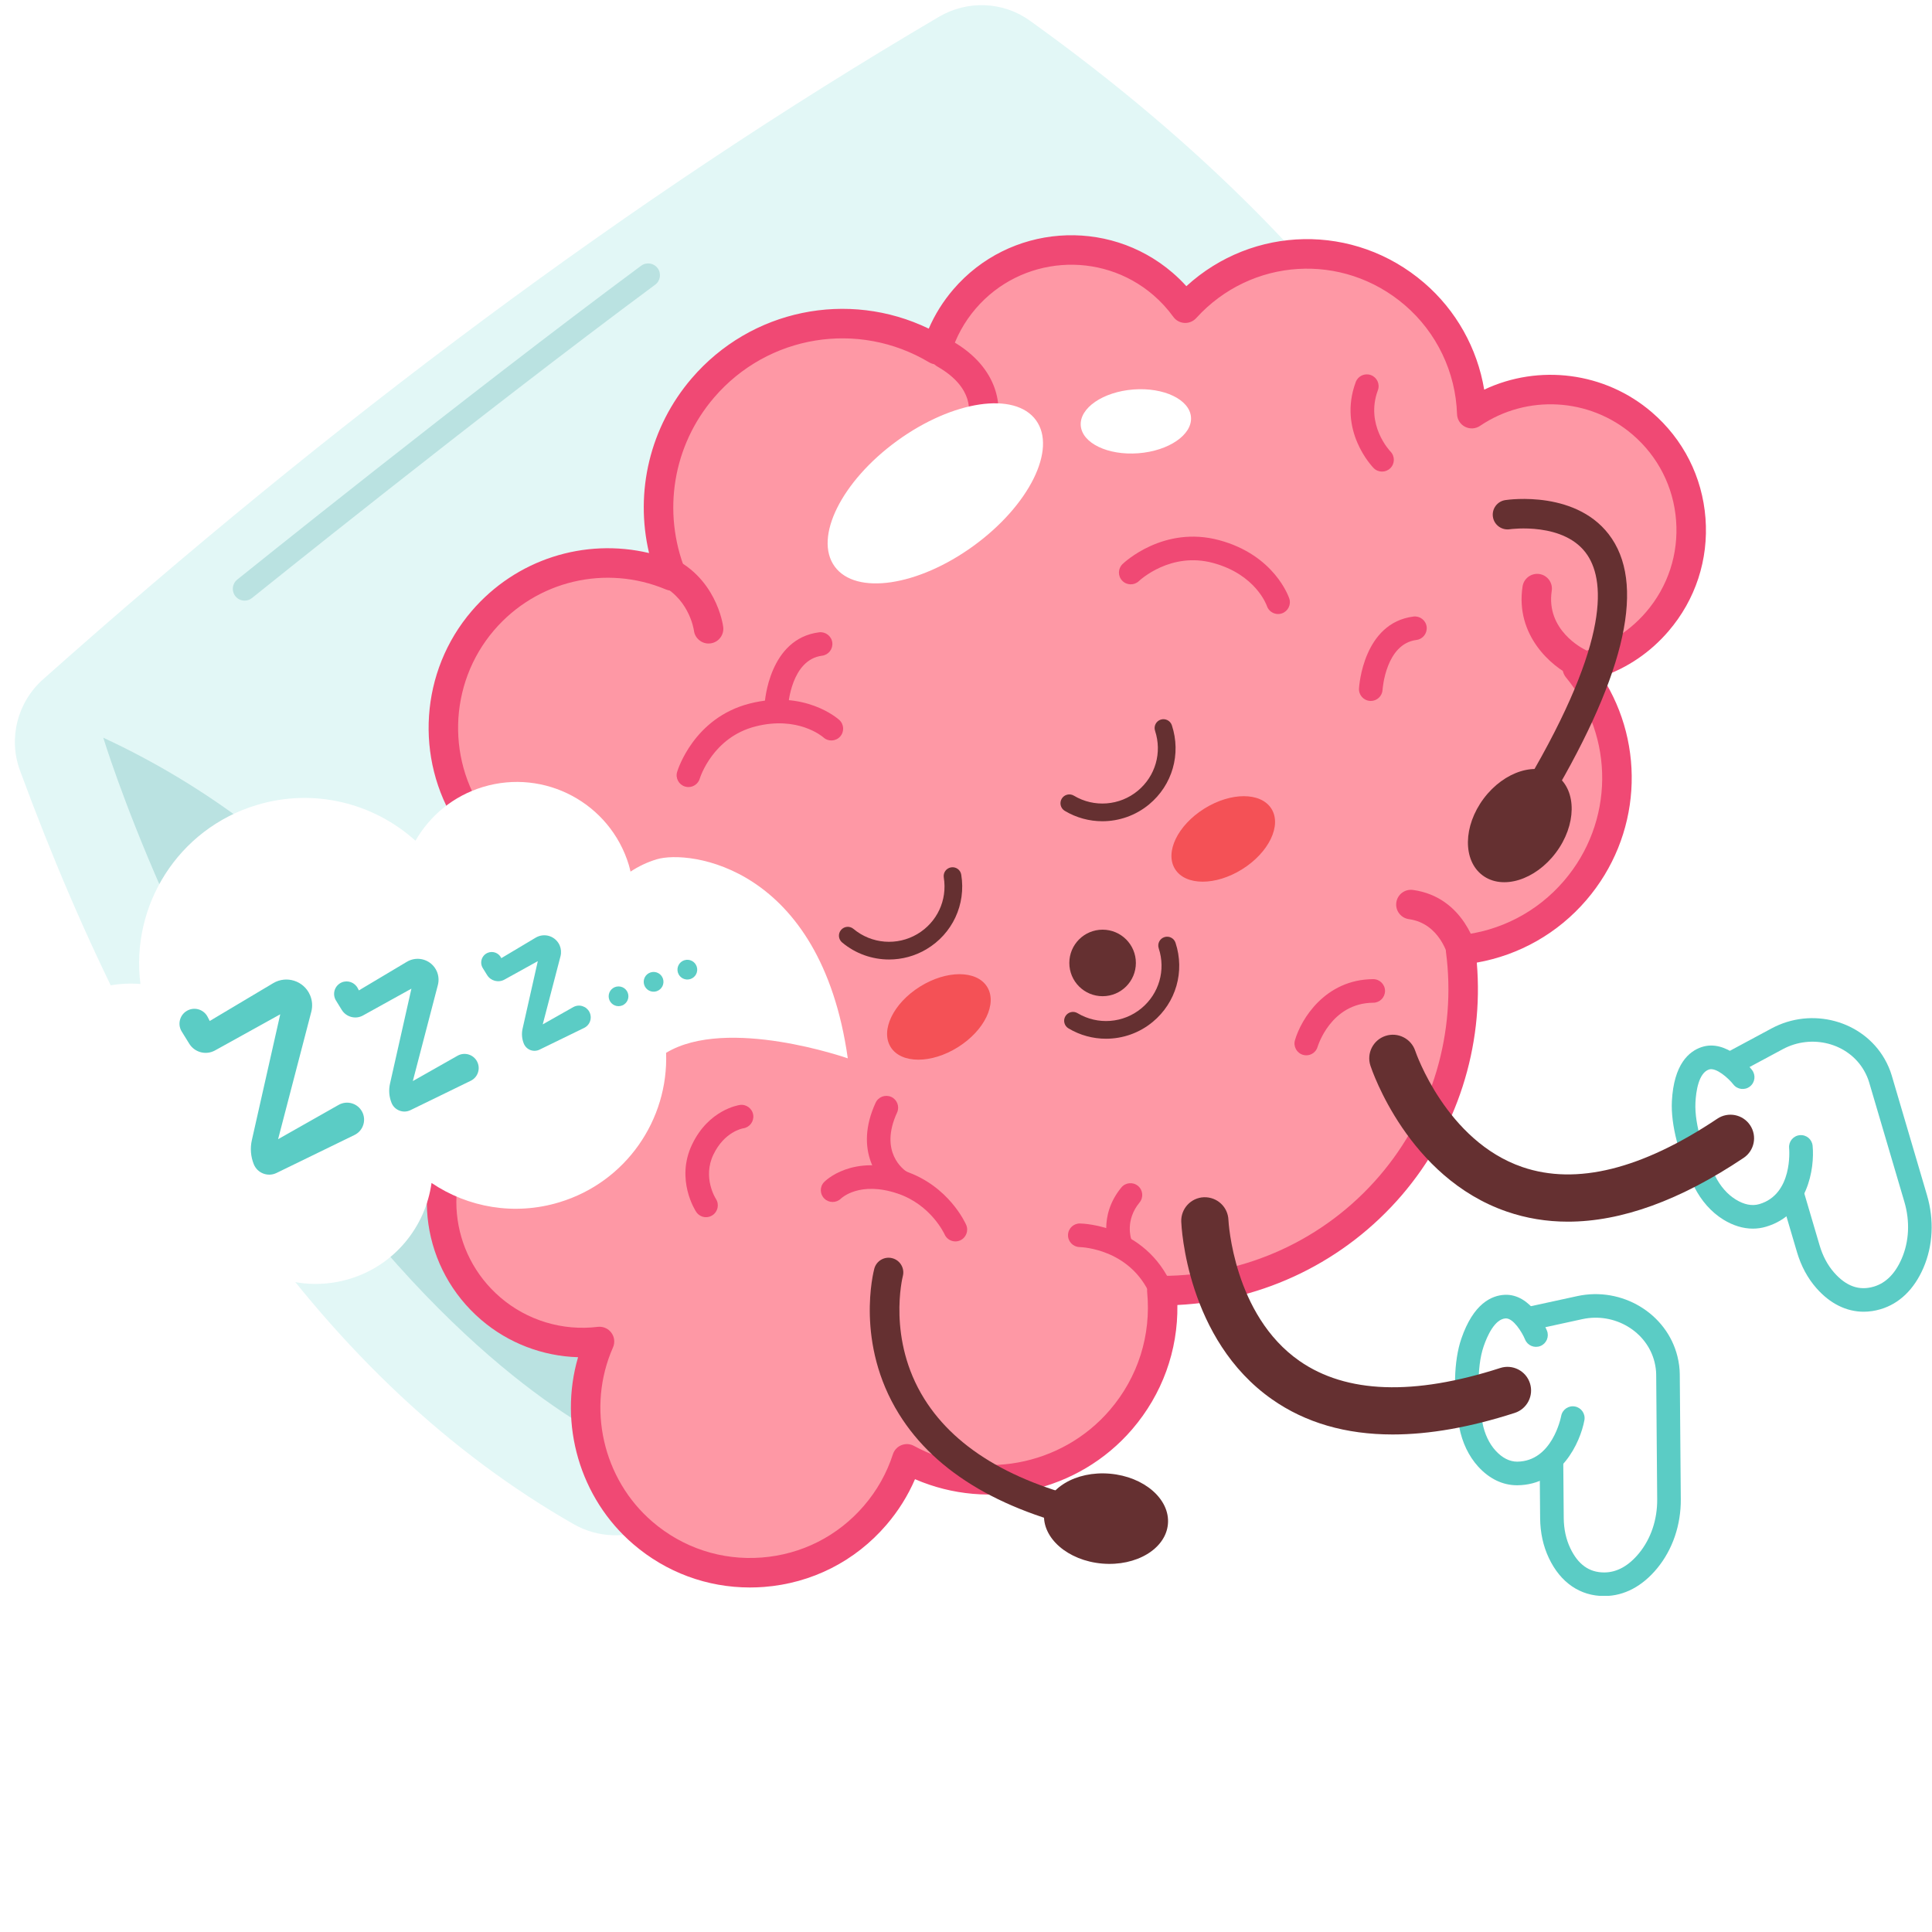 <svg version="1.0" preserveAspectRatio="xMidYMid meet" height="500" viewBox="0 0 375 375" zoomAndPan="magnify" width="500" xmlns:xlink="http://www.w3.org/1999/xlink" xmlns="http://www.w3.org/2000/svg"><defs><clipPath id="15b1ad1416"><path clip-rule="nonzero" d="M 294.84 251 L 326.461 251 L 326.461 309.75 L 294.84 309.75 Z M 294.84 251"></path></clipPath><clipPath id="0e9fe57fbe"><path clip-rule="nonzero" d="M 334 197.199 L 374.938 197.199 L 374.938 254.906 L 334 254.906 Z M 334 197.199"></path></clipPath></defs><rect fill-opacity="1" height="450" y="-37.5" fill="#ffffff" width="450" x="-37.5"></rect><rect fill-opacity="1" height="450" y="-37.5" fill="#ffffff" width="450" x="-37.5"></rect><path fill-rule="nonzero" fill-opacity="1" d="M 303.605 165.367 C 247.172 221.465 188.367 266.082 126.602 296.344 C 121.738 298.727 116.02 298.516 111.324 295.828 C 62.668 267.996 28.5 216.531 3.867 149.516 C 1.574 143.273 3.395 136.273 8.363 131.855 C 64.434 81.953 122.25 38.523 182.266 3.254 C 187.77 0.02 194.684 0.27 199.871 3.992 C 252.93 42.047 291.434 89.016 307.832 149.523 C 309.367 155.188 307.766 161.23 303.605 165.367" fill="#e2f7f6"></path><path fill-rule="nonzero" fill-opacity="1" d="M 20.047 143.191 C 20.047 143.191 34.938 192.039 65.855 231.941 C 96.777 271.848 121.973 281.199 121.973 281.199 C 121.973 281.199 103.078 181.684 20.047 143.191" fill="#bae2e1"></path><path fill-rule="nonzero" fill-opacity="1" d="M 302.711 301.461 C 301.703 299.336 301.246 296.992 301.227 294.641 L 301.137 283.391 L 301.117 283.25 C 299.527 284.805 297.387 285.973 294.496 286 C 291.945 286.02 289.988 284.641 288.602 283.117 C 286.949 281.297 285.953 278.992 285.492 276.578 C 284.508 271.445 284.27 265.066 285.812 260.578 C 287.02 257.051 288.992 253.758 292.16 253.617 C 294.746 253.496 296.645 256.273 297.547 257.93 L 297.258 255.852 L 306.629 253.809 C 313.98 252.211 321.559 256.531 323.367 263.828 C 323.613 264.82 323.746 265.809 323.754 266.77 L 323.953 291 C 323.988 295.312 322.648 299.582 319.91 302.922 C 317.906 305.367 315.121 307.473 311.457 307.5 C 306.691 307.539 304.094 304.371 302.711 301.461" fill="#ffffff"></path><g clip-path="url(#15b1ad1416)"><path fill-rule="nonzero" fill-opacity="1" d="M 311.371 309.789 C 306.699 309.789 302.895 307.184 300.645 302.441 C 299.535 300.109 298.961 297.492 298.938 294.66 L 298.844 283.41 C 298.836 282.145 299.852 281.113 301.117 281.102 C 301.121 281.102 301.129 281.102 301.137 281.102 C 302.395 281.102 303.418 282.113 303.426 283.371 L 303.52 294.621 C 303.535 296.781 303.961 298.75 304.781 300.48 C 306.293 303.664 308.449 305.211 311.367 305.211 C 311.391 305.211 311.414 305.211 311.438 305.211 C 313.863 305.191 316.121 303.934 318.141 301.473 C 320.441 298.664 321.695 294.949 321.66 291.016 L 321.465 266.789 C 321.457 266.023 321.348 265.215 321.145 264.375 C 319.668 258.418 313.371 254.68 307.117 256.047 L 297.746 258.09 C 296.504 258.355 295.289 257.574 295.016 256.34 C 294.75 255.102 295.531 253.883 296.77 253.613 L 306.145 251.574 C 314.809 249.688 323.523 254.938 325.59 263.277 C 325.883 264.465 326.035 265.629 326.043 266.75 L 326.242 290.98 C 326.281 295.98 324.664 300.734 321.684 304.375 C 318.801 307.887 315.27 309.762 311.477 309.789 C 311.441 309.789 311.406 309.789 311.371 309.789" fill="#5bccc5"></path></g><path fill-rule="nonzero" fill-opacity="1" d="M 294.441 288.289 C 291.672 288.289 289.07 287.035 286.906 284.656 C 285.082 282.648 283.812 280.004 283.242 277.008 C 282.012 270.57 282.164 264.152 283.645 259.836 C 285.984 253.016 289.508 251.445 292.055 251.324 C 297.176 251.078 299.961 257.543 300.262 258.277 C 300.734 259.449 300.168 260.785 298.996 261.258 C 297.82 261.73 296.488 261.164 296.012 259.992 C 295.422 258.555 293.742 255.902 292.316 255.902 C 292.297 255.902 292.281 255.902 292.266 255.902 C 290.121 256 288.656 259.34 287.977 261.32 C 286.523 265.559 286.902 271.758 287.742 276.148 C 288.156 278.316 289.039 280.195 290.297 281.574 C 291.594 283.004 293.043 283.707 294.48 283.707 C 301.266 283.652 302.957 275.188 303.027 274.824 C 303.262 273.586 304.457 272.766 305.699 273 C 306.941 273.234 307.758 274.422 307.531 275.664 C 306.727 280 302.977 288.219 294.516 288.289 C 294.492 288.289 294.465 288.289 294.441 288.289" fill="#5bccc5"></path><path fill-rule="nonzero" fill-opacity="1" d="M 285.672 80.289 C 285.395 71.641 281.625 63.129 274.535 57.047 C 261.367 45.754 241.648 47.055 230.059 59.82 C 228.824 58.113 227.375 56.52 225.703 55.086 C 214.266 45.277 197.035 46.59 187.223 58.027 C 184.676 60.996 182.883 64.355 181.816 67.875 C 167.172 59.125 147.922 61.906 136.434 75.293 C 127.48 85.727 125.617 99.836 130.375 111.781 C 117.922 106.555 103.008 109.648 93.742 120.445 C 83.66 132.191 83.605 149.152 92.777 160.898 C 89.484 162.699 86.453 165.109 83.863 168.125 C 72.367 181.527 73.91 201.703 87.312 213.199 C 88.695 214.387 90.156 215.43 91.672 216.34 C 82.582 227.766 84.09 244.426 95.266 254.012 C 101.328 259.211 109.012 261.281 116.363 260.383 C 110.805 272.945 113.828 288.156 124.793 297.562 C 138.195 309.055 158.379 307.512 169.875 294.113 C 172.723 290.801 174.766 287.07 176.031 283.16 C 189.648 290.609 207.078 287.805 217.586 275.555 C 223.773 268.348 226.355 259.273 225.516 250.512 C 241.984 250.504 258.348 243.598 269.91 230.125 C 281.188 216.988 285.598 200.289 283.496 184.383 C 291.824 183.578 299.859 179.688 305.734 172.844 C 316.527 160.27 316.367 142.016 306.16 129.66 C 312 128.535 317.512 125.512 321.684 120.648 C 331.496 109.211 330.18 91.988 318.742 82.176 C 309.191 73.984 295.609 73.555 285.672 80.289" fill="#fe98a5"></path><path fill-rule="nonzero" fill-opacity="1" d="M 116.363 257.523 C 117.262 257.523 118.117 257.945 118.66 258.68 C 119.277 259.504 119.398 260.598 118.98 261.539 C 113.832 273.176 116.988 287.098 126.656 295.387 C 132.559 300.449 140.086 302.914 147.832 302.316 C 155.582 301.727 162.641 298.152 167.703 292.25 C 170.234 289.305 172.121 285.945 173.309 282.277 C 173.57 281.465 174.18 280.812 174.973 280.5 C 175.77 280.184 176.656 280.242 177.406 280.648 C 190.039 287.559 206.027 284.633 215.414 273.691 C 220.891 267.309 223.469 259.176 222.664 250.785 C 222.59 249.98 222.855 249.184 223.395 248.586 C 223.938 247.988 224.707 247.648 225.516 247.648 C 241.781 247.641 257.172 240.574 267.738 228.262 C 278.02 216.285 282.727 200.43 280.66 184.754 C 280.559 183.984 280.773 183.211 281.258 182.602 C 281.742 181.992 282.449 181.609 283.223 181.535 C 291.156 180.766 298.379 177.016 303.562 170.977 C 313.312 159.621 313.477 143.012 303.953 131.484 C 303.312 130.707 303.125 129.645 303.469 128.695 C 303.809 127.742 304.625 127.043 305.617 126.852 C 311.082 125.797 315.887 123.008 319.512 118.785 C 323.758 113.832 325.824 107.527 325.328 101.02 C 324.832 94.516 321.828 88.598 316.875 84.352 C 308.535 77.195 296.367 76.504 287.277 82.66 C 286.414 83.246 285.301 83.312 284.371 82.84 C 283.441 82.367 282.844 81.426 282.809 80.383 C 282.551 72.234 278.852 64.523 272.672 59.223 C 260.629 48.891 242.84 50 232.18 61.746 C 231.598 62.383 230.75 62.73 229.898 62.68 C 229.039 62.629 228.242 62.199 227.738 61.496 C 226.605 59.93 225.293 58.508 223.84 57.258 C 213.617 48.492 198.164 49.672 189.395 59.891 C 187.172 62.48 185.543 65.445 184.559 68.699 C 184.305 69.547 183.676 70.223 182.852 70.543 C 182.031 70.863 181.105 70.781 180.352 70.332 C 166.602 62.121 149.047 64.992 138.609 77.156 C 130.625 86.457 128.492 99.316 133.035 110.719 C 133.461 111.793 133.203 113.012 132.379 113.82 C 131.559 114.629 130.328 114.863 129.266 114.418 C 117.574 109.516 104.176 112.688 95.914 122.309 C 86.926 132.785 86.555 148.273 95.035 159.141 C 95.555 159.801 95.754 160.656 95.582 161.477 C 95.41 162.301 94.891 163.008 94.152 163.41 C 91.066 165.098 88.336 167.312 86.035 169.992 C 75.582 182.172 76.992 200.578 89.176 211.027 C 90.395 212.07 91.727 213.035 93.148 213.887 C 93.852 214.312 94.34 215.02 94.488 215.832 C 94.637 216.641 94.426 217.477 93.91 218.121 C 85.703 228.441 87.117 243.25 97.133 251.84 C 102.328 256.297 109.211 258.375 116.016 257.543 C 116.129 257.527 116.246 257.523 116.363 257.523 Z M 145.555 308.129 C 137.25 308.129 129.297 305.199 122.93 299.73 C 112.504 290.793 108.406 276.387 112.203 263.434 C 105.34 263.238 98.672 260.703 93.402 256.184 C 81.84 246.266 79.566 229.621 87.617 217.086 C 86.867 216.539 86.141 215.965 85.445 215.371 C 70.867 202.867 69.184 180.836 81.691 166.262 C 83.742 163.871 86.082 161.793 88.672 160.051 C 80.473 147.266 81.512 130.301 91.57 118.582 C 100.176 108.551 113.457 104.379 125.984 107.348 C 123.18 95.457 126.152 82.879 134.262 73.43 C 145.77 60.02 164.645 56.23 180.27 63.789 C 181.465 61.031 183.062 58.477 185.047 56.164 C 195.875 43.547 214.949 42.09 227.57 52.914 C 228.523 53.734 229.43 54.613 230.273 55.551 C 243.184 43.734 262.836 43.242 276.398 54.875 C 282.633 60.219 286.75 67.609 288.082 75.629 C 298.684 70.621 311.5 72.191 320.605 80.004 C 326.719 85.25 330.422 92.559 331.035 100.586 C 331.648 108.613 329.102 116.402 323.855 122.512 C 320.344 126.605 315.93 129.609 310.934 131.34 C 319.562 144.727 318.523 162.34 307.91 174.707 C 302.391 181.137 294.922 185.379 286.645 186.84 C 288.031 203.188 282.801 219.5 272.086 231.988 C 261.082 244.809 245.348 252.473 228.531 253.301 C 228.652 262.156 225.59 270.621 219.762 277.418 C 209.336 289.566 192.059 293.383 177.602 287.109 C 176.219 290.316 174.359 293.289 172.051 295.977 C 165.992 303.039 157.543 307.316 148.266 308.027 C 147.359 308.094 146.457 308.129 145.555 308.129" fill="#f04974"></path><path fill-rule="nonzero" fill-opacity="1" d="M 137.531 124.906 C 136.113 124.906 134.883 123.855 134.695 122.418 C 134.652 122.105 133.672 115.688 127.371 113.152 C 125.906 112.562 125.195 110.895 125.785 109.426 C 126.375 107.961 128.043 107.25 129.512 107.84 C 139.004 111.664 140.324 121.277 140.375 121.684 C 140.574 123.254 139.461 124.684 137.895 124.883 C 137.77 124.898 137.652 124.906 137.531 124.906" fill="#f04974"></path><path fill-rule="nonzero" fill-opacity="1" d="M 190.617 84.77 C 190.312 84.77 190 84.719 189.691 84.613 C 188.207 84.105 187.41 82.504 187.895 81.02 C 188.074 80.422 189.332 75.363 181.934 71.141 C 180.559 70.355 180.082 68.609 180.867 67.238 C 181.652 65.863 183.402 65.387 184.773 66.172 C 194.195 71.547 194.488 79.418 193.328 82.828 C 192.922 84.016 191.809 84.77 190.617 84.77" fill="#f04974"></path><path fill-rule="nonzero" fill-opacity="1" d="M 114.66 172.836 C 113.91 172.836 113.156 172.539 112.598 171.957 C 103.516 162.516 91.98 165.105 91.496 165.219 C 89.957 165.582 88.418 164.637 88.047 163.102 C 87.68 161.57 88.613 160.027 90.145 159.656 C 90.754 159.504 105.305 156.117 116.723 167.988 C 117.82 169.125 117.785 170.938 116.645 172.035 C 116.09 172.566 115.375 172.836 114.66 172.836" fill="#f04974"></path><path fill-rule="nonzero" fill-opacity="1" d="M 107.566 211.633 C 106.785 211.633 106.098 211.535 105.555 211.391 C 104.336 211.059 103.613 209.805 103.941 208.582 C 104.27 207.371 105.508 206.648 106.723 206.961 C 107.117 207.047 110.414 207.695 112.582 203.684 C 113.18 202.57 114.57 202.152 115.684 202.754 C 116.797 203.355 117.211 204.746 116.613 205.859 C 114.145 210.43 110.301 211.633 107.566 211.633" fill="#f04974"></path><path fill-rule="nonzero" fill-opacity="1" d="M 185.438 240.957 C 184.551 240.957 183.707 240.441 183.336 239.574 C 183.312 239.527 180.723 233.836 174.195 231.656 C 166.875 229.211 163.371 232.508 163.223 232.648 C 162.328 233.52 160.887 233.523 160 232.641 C 159.113 231.758 159.086 230.34 159.957 229.441 C 160.176 229.211 165.457 223.906 175.648 227.312 C 184.172 230.16 187.406 237.449 187.539 237.758 C 188.039 238.918 187.504 240.266 186.344 240.77 C 186.047 240.898 185.742 240.957 185.438 240.957" fill="#f04974"></path><path fill-rule="nonzero" fill-opacity="1" d="M 174.789 231.676 C 174.383 231.676 173.969 231.566 173.598 231.336 C 170.473 229.41 165.691 223.32 169.957 214.039 C 170.488 212.891 171.848 212.391 172.996 212.914 C 174.145 213.441 174.648 214.801 174.121 215.949 C 170.578 223.656 175.449 227.082 176.016 227.445 C 177.078 228.125 177.398 229.535 176.727 230.598 C 176.293 231.293 175.551 231.676 174.789 231.676" fill="#f04974"></path><path fill-rule="nonzero" fill-opacity="1" d="M 225.84 253.914 C 224.906 253.914 224.031 253.34 223.688 252.41 C 220.016 242.414 209.965 242.066 209.543 242.055 C 208.281 242.023 207.273 240.98 207.301 239.719 C 207.324 238.457 208.359 237.457 209.621 237.477 C 210.176 237.484 223.219 237.836 227.988 250.836 C 228.426 252.023 227.816 253.336 226.629 253.773 C 226.371 253.867 226.102 253.914 225.84 253.914" fill="#f04974"></path><path fill-rule="nonzero" fill-opacity="1" d="M 217.426 243.613 C 216.508 243.613 215.645 243.059 215.297 242.148 C 215.203 241.902 213.059 236.074 217.652 230.492 C 218.453 229.516 219.898 229.375 220.875 230.176 C 221.852 230.977 221.992 232.422 221.188 233.398 C 218.328 236.875 219.531 240.395 219.586 240.539 C 220.008 241.723 219.402 243.035 218.227 243.469 C 217.961 243.566 217.691 243.613 217.426 243.613" fill="#f04974"></path><path fill-rule="nonzero" fill-opacity="1" d="M 253.551 204.836 C 253.344 204.836 253.129 204.809 252.918 204.746 C 251.703 204.395 251 203.129 251.348 201.914 C 252.52 197.836 257.203 190.109 266.527 190.051 C 266.531 190.051 266.535 190.051 266.539 190.051 C 267.797 190.051 268.824 191.066 268.832 192.324 C 268.84 193.59 267.82 194.621 266.555 194.629 C 258.289 194.684 255.777 203.094 255.75 203.176 C 255.461 204.184 254.547 204.836 253.551 204.836" fill="#f04974"></path><path fill-rule="nonzero" fill-opacity="1" d="M 306.395 131.539 C 305.988 131.539 305.578 131.453 305.184 131.266 C 301.207 129.406 294.07 123.363 295.531 113.812 C 295.773 112.25 297.242 111.184 298.797 111.418 C 300.359 111.656 301.434 113.117 301.191 114.68 C 300.02 122.34 307.312 125.938 307.625 126.09 C 309.047 126.773 309.656 128.477 308.98 129.902 C 308.488 130.934 307.465 131.539 306.395 131.539" fill="#f04974"></path><path fill-rule="nonzero" fill-opacity="1" d="M 283.949 188.188 C 282.637 188.188 281.449 187.277 281.156 185.945 C 281.086 185.633 279.535 179.246 273.469 178.406 C 271.902 178.188 270.805 176.746 271.023 175.18 C 271.242 173.609 272.672 172.527 274.254 172.738 C 284.336 174.133 286.656 184.289 286.75 184.715 C 287.086 186.262 286.105 187.785 284.562 188.125 C 284.355 188.168 284.152 188.188 283.949 188.188" fill="#f04974"></path><path fill-rule="nonzero" fill-opacity="1" d="M 137.039 236.254 C 136.297 236.254 135.574 235.895 135.133 235.23 C 134.965 234.98 131.078 228.961 134.332 222.145 C 137.559 215.383 143.375 214.504 143.621 214.469 C 144.859 214.297 146.027 215.172 146.203 216.426 C 146.375 217.676 145.5 218.832 144.25 219.008 C 144.129 219.027 140.594 219.66 138.465 224.117 C 136.348 228.555 138.855 232.547 138.965 232.719 C 139.645 233.777 139.344 235.191 138.289 235.879 C 137.902 236.133 137.465 236.254 137.039 236.254" fill="#f04974"></path><path fill-rule="nonzero" fill-opacity="1" d="M 268.254 91.535 C 267.66 91.535 267.07 91.309 266.621 90.852 C 266.336 90.559 259.652 83.59 263.148 74.156 C 263.59 72.969 264.91 72.367 266.094 72.805 C 267.277 73.246 267.887 74.562 267.445 75.746 C 264.977 82.414 269.699 87.441 269.902 87.656 C 270.777 88.562 270.754 90.012 269.852 90.887 C 269.402 91.32 268.828 91.535 268.254 91.535" fill="#f04974"></path><path fill-rule="nonzero" fill-opacity="1" d="M 201.086 81.566 C 205.18 87.199 199.75 98.117 188.961 105.957 C 178.168 113.797 166.102 115.586 162.008 109.953 C 157.914 104.32 163.344 93.402 174.133 85.562 C 184.926 77.723 196.992 75.934 201.086 81.566" fill="#ffffff"></path><path fill-rule="nonzero" fill-opacity="1" d="M 231.172 80.969 C 231.434 84.387 226.855 87.523 220.949 87.977 C 215.039 88.426 210.039 86.023 209.773 82.605 C 209.516 79.188 214.094 76.051 220 75.598 C 225.91 75.148 230.914 77.555 231.172 80.969" fill="#ffffff"></path><path fill-rule="nonzero" fill-opacity="1" d="M 191.594 191.531 C 193.629 194.777 191.09 200.031 185.922 203.266 C 180.758 206.5 174.918 206.488 172.883 203.242 C 170.852 199.996 173.391 194.742 178.555 191.508 C 183.723 188.273 189.559 188.285 191.594 191.531" fill="#f45156"></path><path fill-rule="nonzero" fill-opacity="1" d="M 246.785 156.98 C 248.82 160.227 246.281 165.48 241.113 168.715 C 235.949 171.949 230.109 171.938 228.078 168.691 C 226.043 165.445 228.582 160.191 233.746 156.957 C 238.918 153.723 244.754 153.734 246.785 156.98" fill="#f45156"></path><path fill-rule="nonzero" fill-opacity="1" d="M 302 165.496 C 305.996 160.164 306.094 153.492 302.219 150.594 C 298.348 147.699 291.973 149.672 287.98 155 C 283.988 160.336 283.891 167.004 287.762 169.902 C 291.637 172.801 298.008 170.828 302 165.496" fill="#653031"></path><path fill-rule="nonzero" fill-opacity="1" d="M 133.625 152.766 C 133.406 152.766 133.184 152.734 132.961 152.668 C 131.754 152.301 131.07 151.035 131.43 149.828 C 131.559 149.398 134.688 139.328 145.488 136.566 C 156.234 133.82 162.637 139.5 162.906 139.742 C 163.84 140.594 163.91 142.043 163.059 142.977 C 162.207 143.91 160.758 143.984 159.824 143.129 C 159.637 142.969 154.875 138.891 146.625 141.004 C 138.383 143.109 135.918 150.82 135.816 151.148 C 135.516 152.133 134.605 152.766 133.625 152.766" fill="#f04974"></path><path fill-rule="nonzero" fill-opacity="1" d="M 248.078 119.184 C 247.113 119.184 246.219 118.57 245.898 117.609 C 245.82 117.379 243.684 111.488 235.457 109.27 C 227.25 107.051 221.305 112.555 221.055 112.793 C 220.141 113.656 218.691 113.625 217.82 112.711 C 216.949 111.797 216.977 110.355 217.887 109.484 C 218.207 109.172 225.887 101.945 236.648 104.848 C 247.352 107.734 250.137 115.832 250.25 116.176 C 250.648 117.375 249.992 118.668 248.793 119.066 C 248.555 119.145 248.312 119.184 248.078 119.184" fill="#f04974"></path><path fill-rule="nonzero" fill-opacity="1" d="M 150.707 139.109 C 150.66 139.109 150.613 139.109 150.566 139.105 C 149.305 139.031 148.344 137.949 148.414 136.688 C 148.445 136.168 149.273 123.969 158.984 122.73 C 160.227 122.574 161.387 123.457 161.547 124.711 C 161.707 125.969 160.82 127.113 159.566 127.273 C 153.578 128.035 152.992 136.867 152.988 136.957 C 152.918 138.172 151.906 139.109 150.707 139.109" fill="#f04974"></path><path fill-rule="nonzero" fill-opacity="1" d="M 266.07 136.055 C 266.023 136.055 265.98 136.051 265.934 136.047 C 264.668 135.977 263.707 134.891 263.781 133.629 C 263.812 133.109 264.637 120.906 274.348 119.672 C 275.602 119.516 276.754 120.398 276.91 121.652 C 277.07 122.906 276.184 124.055 274.93 124.215 C 268.945 124.977 268.359 133.809 268.355 133.898 C 268.281 135.113 267.273 136.055 266.07 136.055" fill="#f04974"></path><path fill-rule="nonzero" fill-opacity="1" d="M 47.477 116.582 C 46.809 116.582 46.145 116.289 45.691 115.727 C 44.902 114.742 45.055 113.305 46.039 112.508 C 46.477 112.156 90.199 76.953 124.445 51.578 C 125.461 50.824 126.898 51.039 127.648 52.055 C 128.402 53.074 128.188 54.508 127.172 55.258 C 93 80.578 49.352 115.723 48.914 116.074 C 48.492 116.414 47.984 116.582 47.477 116.582" fill="#bae2e1"></path><path fill-rule="nonzero" fill-opacity="1" d="M 270.32 278.43 C 261.23 278.43 253.406 276.164 246.93 271.629 C 230.332 260.023 229.316 238.062 229.281 237.137 C 229.184 234.605 231.156 232.48 233.684 232.383 C 236.238 232.309 238.332 234.254 238.438 236.781 C 238.449 237.078 239.406 255.238 252.234 264.164 C 261.312 270.477 274.418 270.938 291.195 265.527 C 293.594 264.75 296.184 266.07 296.961 268.484 C 297.738 270.887 296.414 273.469 294.008 274.246 C 285.355 277.035 277.449 278.43 270.32 278.43" fill="#653031"></path><path fill-rule="nonzero" fill-opacity="1" d="M 354.285 248.52 C 352.734 246.754 351.648 244.625 350.984 242.371 L 347.805 231.578 L 347.746 231.449 C 346.645 233.379 344.91 235.094 342.137 235.91 C 339.691 236.633 337.43 235.844 335.676 234.758 C 333.586 233.465 331.996 231.52 330.891 229.328 C 328.535 224.664 326.551 218.598 326.797 213.855 C 326.992 210.133 327.984 206.426 330.988 205.414 C 333.441 204.59 336.031 206.738 337.359 208.086 L 336.504 206.164 L 344.957 201.629 C 351.582 198.07 360.055 200.141 363.801 206.664 C 364.309 207.547 364.711 208.465 364.98 209.383 L 371.832 232.625 C 373.055 236.766 372.938 241.238 371.227 245.199 C 369.969 248.102 367.867 250.891 364.355 251.926 C 359.785 253.27 356.414 250.941 354.285 248.52" fill="#ffffff"></path><g clip-path="url(#0e9fe57fbe)"><path fill-rule="nonzero" fill-opacity="1" d="M 361.746 254.605 C 358.391 254.605 355.215 253.043 352.566 250.031 C 350.859 248.094 349.59 245.734 348.789 243.02 L 345.605 232.227 C 345.25 231.016 345.945 229.738 347.156 229.383 C 348.363 229.031 349.645 229.719 350.004 230.93 L 353.184 241.723 C 353.793 243.793 354.742 245.57 356.004 247.008 C 358.352 249.676 360.879 250.57 363.707 249.73 C 366.035 249.043 367.859 247.215 369.121 244.293 C 370.566 240.957 370.75 237.043 369.637 233.273 L 362.785 210.031 C 362.566 209.301 362.242 208.551 361.812 207.801 C 358.758 202.48 351.68 200.613 346.039 203.645 L 337.586 208.184 C 336.473 208.781 335.082 208.363 334.484 207.25 C 333.887 206.137 334.305 204.746 335.422 204.148 L 343.871 199.609 C 351.672 195.418 361.504 198.074 365.789 205.523 C 366.395 206.582 366.863 207.664 367.18 208.738 L 374.027 231.977 C 375.445 236.773 375.195 241.793 373.328 246.109 C 371.523 250.277 368.645 253.051 365.004 254.121 C 363.906 254.445 362.816 254.605 361.746 254.605" fill="#5bccc5"></path></g><path fill-rule="nonzero" fill-opacity="1" d="M 340.227 238.477 C 338.32 238.477 336.367 237.879 334.473 236.707 C 332.164 235.277 330.219 233.082 328.844 230.355 C 325.891 224.508 324.273 218.293 324.512 213.734 C 324.887 206.535 327.844 204.059 330.258 203.246 C 335.148 201.602 339.57 207.047 340.059 207.672 C 340.836 208.672 340.656 210.109 339.66 210.887 C 338.664 211.664 337.223 211.488 336.445 210.492 C 335.473 209.254 333.086 207.141 331.719 207.586 C 329.68 208.27 329.195 211.883 329.086 213.973 C 328.852 218.449 330.922 224.305 332.934 228.297 C 333.926 230.266 335.293 231.828 336.887 232.812 C 338.523 233.828 340.07 234.133 341.492 233.715 C 348 231.797 347.301 223.191 347.266 222.824 C 347.152 221.566 348.078 220.453 349.336 220.336 C 350.613 220.219 351.707 221.141 351.828 222.395 C 352.25 226.785 350.902 235.715 342.785 238.105 C 341.949 238.355 341.094 238.477 340.227 238.477" fill="#5bccc5"></path><path fill-rule="nonzero" fill-opacity="1" d="M 304.324 237.125 C 300.199 237.125 296.242 236.473 292.453 235.164 C 273.301 228.562 266.289 207.727 266 206.844 C 265.211 204.441 266.523 201.855 268.93 201.066 C 271.328 200.285 273.914 201.59 274.703 203.984 C 274.797 204.27 280.715 221.469 295.5 226.527 C 305.969 230.109 318.695 226.945 333.336 217.137 C 335.438 215.73 338.281 216.293 339.691 218.395 C 341.098 220.492 340.535 223.34 338.434 224.746 C 326.137 232.984 314.715 237.125 304.324 237.125" fill="#653031"></path><path fill-rule="nonzero" fill-opacity="1" d="M 172.57 186.238 C 169.305 186.238 166.066 185.117 163.453 182.93 C 162.723 182.32 162.629 181.238 163.238 180.512 C 163.848 179.781 164.934 179.688 165.656 180.297 C 169.156 183.227 174.141 183.625 178.066 181.293 C 181.891 179.02 183.902 174.711 183.188 170.324 C 183.035 169.387 183.672 168.504 184.609 168.355 C 185.543 168.199 186.43 168.836 186.578 169.773 C 187.52 175.566 184.867 181.246 179.82 184.246 C 177.578 185.578 175.066 186.238 172.57 186.238" fill="#653031"></path><path fill-rule="nonzero" fill-opacity="1" d="M 213.961 159.402 C 211.449 159.402 208.926 158.734 206.672 157.387 C 205.855 156.898 205.594 155.84 206.082 155.027 C 206.57 154.215 207.629 153.949 208.438 154.438 C 212.352 156.785 217.34 156.402 220.852 153.484 C 224.273 150.641 225.586 146.074 224.195 141.848 C 223.898 140.949 224.387 139.977 225.289 139.68 C 226.188 139.387 227.16 139.875 227.457 140.773 C 229.293 146.348 227.562 152.375 223.047 156.125 C 220.438 158.293 217.211 159.402 213.961 159.402" fill="#653031"></path><path fill-rule="nonzero" fill-opacity="1" d="M 214.676 201.617 C 212.16 201.617 209.637 200.953 207.383 199.602 C 206.57 199.113 206.305 198.059 206.793 197.246 C 207.281 196.434 208.34 196.164 209.148 196.656 C 213.062 199 218.051 198.621 221.562 195.699 C 224.984 192.855 226.297 188.289 224.906 184.066 C 224.609 183.164 225.098 182.195 226 181.898 C 226.902 181.598 227.875 182.094 228.168 182.992 C 230.004 188.562 228.273 194.59 223.758 198.34 C 221.148 200.512 217.922 201.617 214.676 201.617" fill="#653031"></path><path fill-rule="nonzero" fill-opacity="1" d="M 220.473 186.906 C 220.473 190.473 217.582 193.363 214.016 193.363 C 210.445 193.363 207.555 190.473 207.555 186.906 C 207.555 183.34 210.445 180.449 214.016 180.449 C 217.582 180.449 220.473 183.34 220.473 186.906" fill="#653031"></path><path fill-rule="nonzero" fill-opacity="1" d="M 127.453 166.793 C 125.605 167.352 123.914 168.168 122.383 169.18 C 122.277 168.754 122.191 168.328 122.062 167.906 C 118.426 155.898 105.742 149.117 93.734 152.754 C 87.969 154.5 83.426 158.344 80.641 163.184 C 72.562 155.887 60.973 152.879 49.793 156.266 C 34.582 160.871 25.312 175.742 27.258 190.992 C 24.5 190.77 21.66 191.027 18.852 191.879 C 6.844 195.516 0.055 208.195 3.695 220.199 C 7.332 232.207 20.016 238.988 32.023 235.352 C 34.695 234.543 37.086 233.27 39.184 231.672 C 39.293 232.145 39.391 232.609 39.531 233.078 C 43.168 245.082 55.852 251.867 67.863 248.23 C 76.617 245.578 82.578 238.109 83.762 229.609 C 90.793 234.352 99.82 236.012 108.57 233.359 C 121.543 229.434 129.77 217.293 129.289 204.355 C 141.102 197.191 164.555 205.422 164.555 205.422 C 159.273 168.02 133.711 164.895 127.453 166.793" fill="#ffffff"></path><path fill-rule="nonzero" fill-opacity="1" d="M 60.176 193.148 C 58.98 190.375 55.617 189.289 53.023 190.832 L 40.711 198.172 L 40.305 197.383 C 39.613 196.027 37.988 195.441 36.586 196.043 C 34.969 196.742 34.344 198.715 35.27 200.215 L 36.734 202.582 C 37.781 204.281 39.98 204.859 41.73 203.891 L 54.395 196.875 L 48.883 221.312 C 48.531 222.867 48.664 224.492 49.258 225.973 C 49.957 227.715 51.988 228.496 53.672 227.672 L 68.812 220.297 C 70.492 219.477 71.16 217.43 70.285 215.781 C 69.414 214.137 67.355 213.539 65.738 214.453 L 53.977 221.117 L 60.422 196.387 C 60.703 195.309 60.617 194.172 60.176 193.148" fill="#5bccc5"></path><path fill-rule="nonzero" fill-opacity="1" d="M 84.793 188.555 C 84.328 187.48 83.426 186.66 82.316 186.301 C 81.199 185.941 79.988 186.078 78.984 186.676 L 69.656 192.238 L 69.441 191.816 C 68.859 190.68 67.488 190.184 66.316 190.688 C 65.672 190.973 65.172 191.516 64.961 192.188 C 64.746 192.863 64.84 193.594 65.211 194.195 L 66.336 196.023 C 67.207 197.43 69.035 197.902 70.461 197.102 L 79.855 191.898 L 75.699 210.344 C 75.418 211.59 75.52 212.875 75.996 214.059 C 76.277 214.762 76.824 215.297 77.527 215.566 C 78.227 215.84 78.98 215.809 79.656 215.484 C 79.66 215.48 79.668 215.48 79.676 215.477 L 91.371 209.777 C 92.047 209.449 92.547 208.875 92.777 208.16 C 93.012 207.445 92.945 206.688 92.594 206.023 C 92.242 205.363 91.656 204.883 90.938 204.672 C 90.219 204.461 89.465 204.547 88.809 204.918 L 80.129 209.836 L 84.992 191.184 C 85.219 190.316 85.148 189.379 84.793 188.555" fill="#5bccc5"></path><path fill-rule="nonzero" fill-opacity="1" d="M 111.254 195.488 L 105.344 198.832 L 108.793 185.609 C 108.973 184.91 108.914 184.16 108.633 183.5 C 108.262 182.645 107.535 181.984 106.648 181.695 C 105.754 181.406 104.785 181.52 103.98 181.996 L 97.309 185.977 L 97.27 185.898 C 96.781 184.941 95.625 184.523 94.641 184.949 C 94.09 185.188 93.676 185.645 93.496 186.215 C 93.316 186.781 93.395 187.395 93.707 187.902 L 94.543 189.254 C 95.254 190.406 96.734 190.793 97.922 190.137 L 104.387 186.559 L 101.434 199.66 C 101.215 200.629 101.297 201.633 101.668 202.555 C 101.898 203.129 102.363 203.59 102.941 203.812 C 103.512 204.031 104.16 204.004 104.711 203.742 C 104.719 203.738 104.723 203.738 104.727 203.734 L 113.375 199.52 C 113.938 199.246 114.352 198.77 114.547 198.176 C 114.738 197.586 114.684 196.953 114.395 196.402 C 114.102 195.855 113.613 195.457 113.016 195.281 C 112.418 195.105 111.801 195.18 111.254 195.488" fill="#5bccc5"></path><path fill-rule="nonzero" fill-opacity="1" d="M 121.973 193.379 C 121.973 194.438 121.117 195.297 120.055 195.297 C 119 195.297 118.141 194.438 118.141 193.379 C 118.141 192.32 119 191.465 120.055 191.465 C 121.117 191.465 121.973 192.32 121.973 193.379" fill="#5bccc5"></path><path fill-rule="nonzero" fill-opacity="1" d="M 128.684 189.977 C 129.012 190.984 128.461 192.066 127.457 192.395 C 126.449 192.723 125.367 192.172 125.039 191.164 C 124.711 190.16 125.258 189.078 126.266 188.75 C 127.273 188.422 128.355 188.969 128.684 189.977" fill="#5bccc5"></path><path fill-rule="nonzero" fill-opacity="1" d="M 135.234 187.613 C 135.566 188.621 135.016 189.703 134.008 190.031 C 133 190.359 131.918 189.809 131.59 188.805 C 131.262 187.797 131.812 186.715 132.816 186.387 C 133.824 186.059 134.906 186.609 135.234 187.613" fill="#5bccc5"></path><path fill-rule="nonzero" fill-opacity="1" d="M 297.195 158.859 C 296.688 158.859 296.176 158.727 295.715 158.445 C 294.363 157.625 293.93 155.863 294.754 154.512 C 312.289 125.645 311.703 113.152 308.125 107.758 C 303.789 101.227 293.133 102.711 293.023 102.73 C 291.465 102.953 290.008 101.883 289.773 100.324 C 289.539 98.762 290.609 97.309 292.172 97.07 C 292.75 96.98 306.5 95.008 312.875 104.566 C 319.445 114.414 314.996 132.219 299.645 157.484 C 299.105 158.371 298.16 158.859 297.195 158.859" fill="#653031"></path><path fill-rule="nonzero" fill-opacity="1" d="M 213.922 303.488 C 207.285 302.914 202.242 298.543 202.66 293.727 C 203.078 288.91 208.793 285.469 215.434 286.043 C 222.07 286.617 227.113 290.988 226.695 295.805 C 226.277 300.621 220.559 304.059 213.922 303.488" fill="#653031"></path><path fill-rule="nonzero" fill-opacity="1" d="M 214.68 297.629 C 214.492 297.629 214.309 297.609 214.117 297.574 C 194.992 293.77 181.664 285.996 174.5 274.477 C 165.953 260.723 169.547 246.824 169.703 246.242 C 170.113 244.715 171.691 243.809 173.211 244.223 C 174.734 244.629 175.641 246.195 175.234 247.719 C 175.199 247.863 172.16 259.938 179.418 271.535 C 185.723 281.613 197.773 288.484 215.238 291.957 C 216.785 292.266 217.793 293.773 217.484 295.324 C 217.215 296.688 216.016 297.629 214.68 297.629" fill="#653031"></path></svg>